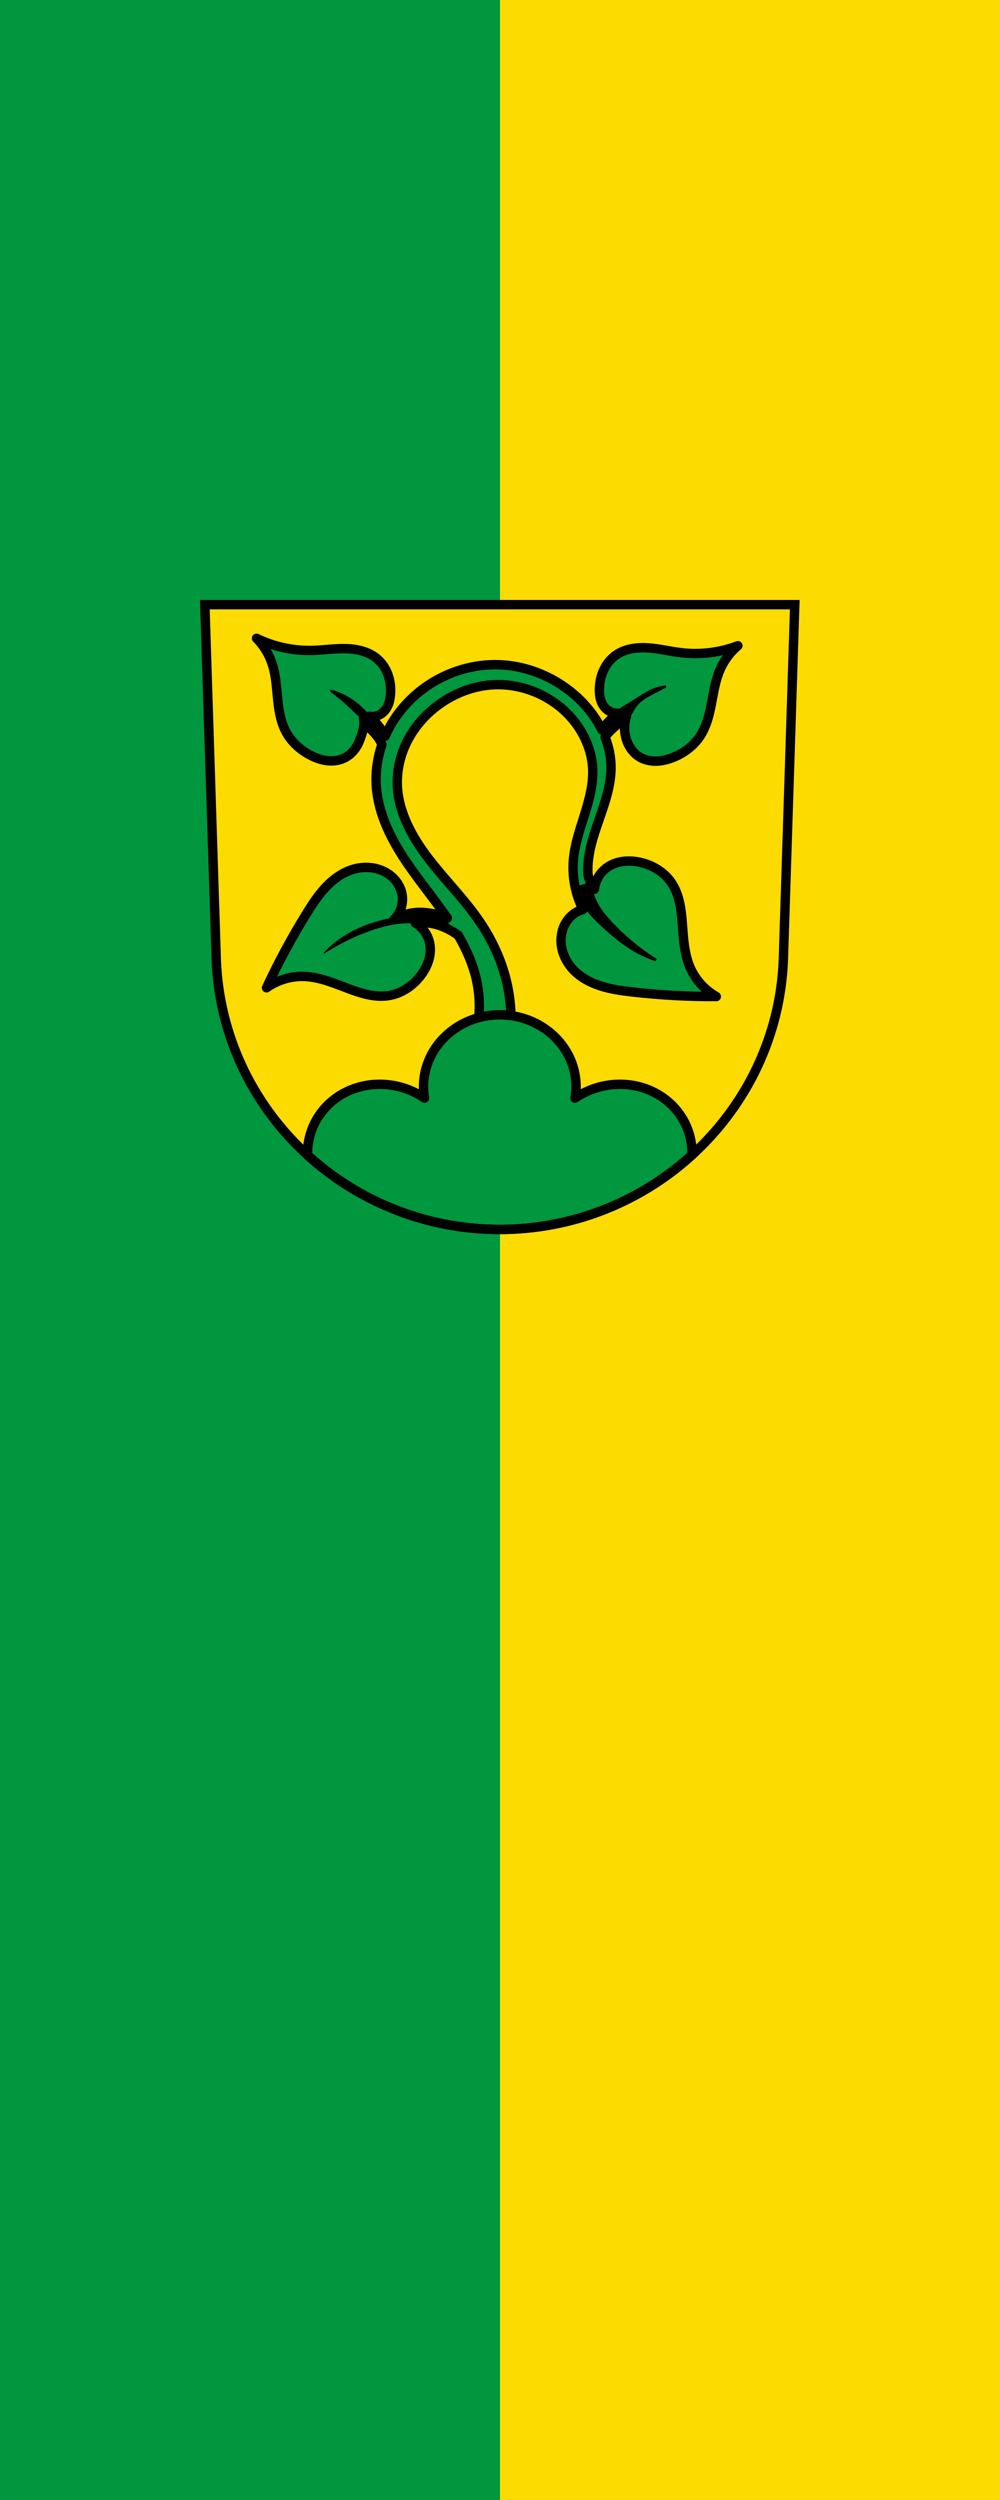 <?xml version="1.0" encoding="UTF-8" standalone="no"?>
<svg
   width="600"
   height="1500"
   viewBox="0 0 600.003 1499.997"
   version="1.1"
   id="svg3394"
   xmlns="http://www.w3.org/2000/svg"
   xmlns:svg="http://www.w3.org/2000/svg">
  <defs
     id="defs3398" />
  <g
     id="g3290"
     transform="matrix(1,0,0,1,753.343,128.577)">
    <path
       id="rect2780"
       style="fill:#00973f;fill-opacity:1;stroke:none;stroke-width:1;stroke-linecap:round;stroke-miterlimit:5;stroke-dasharray:none;stop-color:#000000"
       d="m -753.339,-128.582 h 600 V 1371.418 h -600 z" />
    <path
       id="rect2780-2"
       style="fill:#fcdb00;fill-opacity:1;stroke:none;stroke-width:1;stroke-linecap:round;stroke-miterlimit:5;stroke-dasharray:none;stop-color:#000000"
       d="m -453.339,-128.582 h 300 V 1371.418 h -300 z" />
  </g>
  <g
     transform="matrix(0.513,0,0,0.513,105.91,323.161)"
     id="g3392">
    <g
       fill-rule="evenodd"
       id="g3368">
      <path
         d="m 33.13,77.26 13.398,416.62 c 7.415,175.25 153.92,314.05 331.59,314.14 177.51,-0.215 324.07,-139.06 331.59,-314.14 L 723.106,77.26 h -344.98 z"
         fill="#ffd700"
         id="path3364"
         style="fill:#fcdb00;fill-opacity:1" />
      <path
         d="m 66.18,44.848 c 8.138,8.242 14.364,18.361 18.05,29.34 4.338,12.904 5.147,26.676 6.471,40.22 1.323,13.549 3.296,27.371 9.65,39.41 6.417,12.156 17.08,21.822 29.338,28.05 5.973,3.035 12.393,5.312 19.05,6.08 6.656,0.768 13.569,-0.023 19.641,-2.855 8.638,-4.03 15.07,-12.02 18.377,-20.957 3.03,-8.196 6.5,-16.961 4.515,-25.471 3.811,4.35 4.778,8.327 8.704,12.574 4.01,4.338 8.126,8.682 10.963,13.863 0.714,1.303 1.328,2.657 1.861,4.04 -5.434,15.924 -7.772,32.904 -6.502,49.674 2.416,31.915 17.456,61.57 35.402,88.07 15.08,22.268 32.382,43 47.549,65.18 -0.868,-0.335 -1.731,-0.682 -2.605,-0.998 -11.09,-4.01 -22.911,-6.523 -34.652,-5.471 -8.836,0.792 -17.484,3.621 -25.08,8.207 7.51,-7.317 11.194,-18.367 9.576,-28.727 -0.974,-6.235 -3.764,-12.146 -7.785,-17.01 -4.02,-4.864 -9.251,-8.686 -15.01,-11.258 -11.223,-5.01 -24.331,-5.164 -36.02,-1.369 -11.91,3.866 -22.29,11.587 -30.852,20.725 -8.561,9.138 -15.446,19.696 -22.04,30.342 -17.376,28.06 -33.07,57.16 -46.963,87.09 12.896,-9.161 28.879,-13.89 44.684,-13.223 18.545,0.783 35.927,8.634 53.35,15.05 14.468,5.327 29.923,9.783 45.14,7.295 14.927,-2.441 28.322,-11.603 37.39,-23.709 4.131,-5.516 7.46,-11.686 9.342,-18.316 1.882,-6.63 2.282,-13.734 0.689,-20.439 -2.194,-9.236 -8.256,-17.488 -16.414,-22.342 3.773,-0.517 7.596,-0.671 11.398,-0.457 12.526,0.706 24.628,5.416 35.11,12.311 1.211,0.796 2.393,1.633 3.563,2.488 9.702,16.753 17.576,34.634 21.594,53.54 5.78,27.2 3.276,56.09 -7.094,81.89 l 44.26,-2.967 c 4.705,-26.506 3.786,-53.995 -2.682,-80.13 -6,-24.25 -16.728,-47.25 -30.719,-67.951 -17.798,-26.335 -40.671,-48.821 -60.02,-74.04 -19.349,-25.22 -35.556,-54.59 -36.604,-86.36 -0.593,-17.976 3.798,-36.02 12.09,-51.984 8.29,-15.962 20.421,-29.841 34.795,-40.652 17.642,-13.269 38.827,-21.969 60.801,-24.08 36.51,-3.502 74.29,12.214 97.66,40.484 13.269,16.05 22.04,36.11 23.12,56.904 0.957,18.407 -3.999,36.575 -9.49,54.17 -5.492,17.595 -11.611,35.22 -13.1,53.592 -1.588,19.662 2.464,39.691 11.252,57.34 -3.468,0.933 -6.788,2.403 -9.766,4.416 -5.228,3.535 -9.39,8.574 -12.08,14.283 -2.69,5.709 -3.924,12.07 -3.799,18.377 0.244,12.287 5.682,24.22 14.09,33.18 8.567,9.132 19.97,15.241 31.883,19.1 11.912,3.859 24.397,5.595 36.836,7.03 32.783,3.785 65.795,5.603 98.79,5.439 -13.778,-7.772 -24.859,-20.225 -30.98,-34.811 -7.183,-17.12 -7.477,-36.19 -9.09,-54.678 -1.337,-15.36 -3.881,-31.24 -12.607,-43.953 -8.561,-12.469 -22.554,-20.691 -37.37,-23.744 -6.75,-1.391 -13.748,-1.779 -20.549,-0.66 -6.801,1.119 -13.401,3.782 -18.791,8.08 -7.424,5.915 -12.312,14.913 -13.232,24.361 -2.11,-3.172 -3.879,-6.572 -5.264,-10.121 -0.881,-2.258 -1.598,-4.564 -2.182,-6.902 -0.252,-4.316 -0.237,-8.649 0.068,-12.965 1.374,-19.43 8.179,-37.999 14.559,-56.4 6.38,-18.404 12.466,-37.34 12.313,-56.816 -0.094,-11.975 -2.61,-23.716 -6.969,-34.824 0.064,-0.098 0.122,-0.2 0.188,-0.297 3.297,-4.901 7.791,-8.853 12.18,-12.807 4.297,-3.871 8.543,-7.8 12.734,-11.785 -2.753,8.293 -3.02,17.396 -0.746,25.834 2.476,9.204 8.156,17.743 16.391,22.543 5.789,3.375 12.6,4.791 19.299,4.633 6.698,-0.159 13.298,-1.838 19.523,-4.316 12.771,-5.084 24.276,-13.739 31.773,-25.26 7.426,-11.41 10.648,-24.993 13.201,-38.37 2.553,-13.372 4.614,-27.01 10.11,-39.469 4.676,-10.597 11.799,-20.11 20.654,-27.572 -20.668,7.849 -43.21,10.712 -65.19,8.279 -13.08,-1.448 -25.933,-4.734 -39.06,-5.703 -13.13,-0.969 -27.02,0.626 -37.887,8.05 -6.375,4.356 -11.408,10.56 -14.723,17.533 -3.314,6.974 -4.94,14.697 -5.121,22.416 -0.104,4.433 0.268,8.916 1.621,13.14 1.353,4.222 3.735,8.185 7.18,10.977 3.759,3.047 8.72,4.567 13.541,4.152 -6.953,4.89 -13.1,10.916 -18.14,17.766 -0.434,0.591 -0.846,1.199 -1.264,1.803 -6.492,-13.239 -15.558,-25.364 -26.14,-35.623 -26.27,-25.454 -62.43,-40.716 -99,-40.662 -30.52,0.045 -60.829,10.644 -85.12,29.13 -17.418,13.254 -31.829,30.53 -41.28,50.27 -0.663,1.383 -1.293,2.781 -1.906,4.188 -0.683,-1.291 -1.39,-2.571 -2.145,-3.822 -4.387,-7.28 -9.963,-13.841 -16.441,-19.344 4.763,0.853 9.842,-0.211 13.863,-2.902 3.685,-2.466 6.418,-6.194 8.15,-10.275 1.732,-4.082 2.51,-8.514 2.811,-12.938 0.523,-7.703 -0.39,-15.542 -3.055,-22.789 -2.665,-7.247 -7.113,-13.884 -13.06,-18.803 -10.146,-8.384 -23.836,-11.239 -36.996,-11.471 -13.16,-0.231 -26.26,1.871 -39.42,2.121 -22.1,0.42 -44.29,-4.486 -64.16,-14.186 z"
         transform="translate(27.447,71.76)"
         fill="#090"
         stroke="#000000"
         stroke-linejoin="round"
         stroke-width="11"
         id="path3366"
         style="fill:#00973f;fill-opacity:1" />
    </g>
    <g
       stroke="#000000"
       id="g3390">
      <g
         stroke-width="11"
         id="g3374">
        <path
           d="m 350.668,485.217 a 89.206,84.019 0 0 0 -89.207,84.018 89.206,84.019 0 0 0 1.186,13.408 89.206,84.019 24.17 0 0 -14.154,-7.922 89.206,84.019 24.17 0 0 -40.658,-8.229 89.206,84.019 24.17 0 0 -75.127,48.357 89.206,84.019 24.17 0 0 -6.881,34.471 C 185.09,703.3 264.18,736.22 350.67,736.27 c 86.43,-0.11 165.52,-33.09 224.8,-87.12 a 84.019,89.206 65.83 0 0 -6.843,-34.3 84.019,89.206 65.83 0 0 -75.129,-48.357 84.019,89.206 65.83 0 0 -40.658,8.229 84.019,89.206 65.83 0 0 -14.229,7.994 89.206,84.019 0 0 0 1.262,-13.48 89.206,84.019 0 0 0 -89.205,-84.018 z"
           transform="translate(27.447,71.76)"
           fill="#090"
           stroke-linejoin="round"
           id="path3370"
           style="fill:#00973f;fill-opacity:1" />
        <path
           d="m 33.13,77.26 13.398,416.62 c 7.415,175.25 153.92,314.05 331.59,314.14 177.51,-0.215 324.07,-139.06 331.59,-314.14 L 723.106,77.26 h -344.98 z"
           fill="none"
           fill-rule="evenodd"
           id="path3372" />
      </g>
      <g
         fill-rule="evenodd"
         id="g3388">
        <path
           d="m 315.59,442.47 c -19.239,-2.622 -38.86,-2.42 -58.04,0.596 -10.208,1.605 -20.297,4.01 -30.09,7.295 -13.1,4.398 -25.705,10.416 -36.932,18.466 -6.53,4.682 -12.576,10.04 -18.01,15.958 7.112,-4.489 14.416,-8.674 21.886,-12.539 13.368,-6.917 27.29,-12.817 41.72,-17.1 8.343,-2.475 16.871,-4.41 25.533,-5.243 6.515,-0.627 13.09,-0.627 19.606,0 l 2.28,-0.684 35.543,5.458 -3.491,-12.21 z"
           id="path3376" />
        <g
           stroke-width="3"
           id="g3386">
          <path
             d="m 467.78,408.56 c 2.464,7.881 6.099,15.394 10.75,22.22 6.529,9.577 14.961,17.689 23.599,25.417 11.353,10.158 23.263,19.846 36.618,27.18 7.04,3.865 14.456,7.05 22.11,9.507 -7.108,-4.496 -14.01,-9.326 -20.66,-14.469 -11.906,-9.201 -23.04,-19.405 -33.23,-30.478 -5.9,-6.412 -11.527,-13.178 -15.611,-20.875 -3.409,-6.425 -5.698,-13.444 -6.731,-20.644 l -1.589,-1.772 -2.645,-0.268 -12.61,4.189 z"
             id="path3378" />
          <g
             stroke-linejoin="round"
             id="g3384">
            <path
               d="m 241.62,228.88 c -3.517,-4.678 -7.098,-9.308 -10.74,-13.889 -4.199,-5.282 -8.491,-10.51 -13.293,-15.249 -6.428,-6.343 -13.768,-11.79 -21.833,-15.853 -4.69,-2.362 -9.616,-4.254 -14.681,-5.638 5.127,3.701 10.08,7.645 14.831,11.816 8.28,7.265 15.954,15.211 24.416,22.263 2.709,2.258 5.513,4.438 7.828,7.098 2.83,3.25 4.872,7.181 5.903,11.365 l 1.083,1.116 1.734,0.107 4.751,-3.135 z"
               id="path3380" />
            <path
               d="m 506.24,218.15 c 1.808,-5.711 5.065,-10.957 9.382,-15.11 5.01,-4.822 11.281,-8.08 17.207,-11.717 7.672,-4.713 14.938,-10.188 23.19,-13.797 4.818,-2.108 9.926,-3.551 15.13,-4.277 -4.893,2.499 -9.766,5.04 -14.619,7.613 -6.799,3.61 -13.732,7.436 -18.642,13.365 -2.643,3.191 -4.601,6.879 -6.64,10.486 -2.039,3.607 -4.211,7.203 -7.185,10.09 -2.91,2.822 -6.547,4.889 -10.461,5.944 l -1.18,1.012 -1.737,-0.052 -4.446,-3.555 z"
               id="path3382" />
          </g>
        </g>
      </g>
    </g>
  </g>
</svg>
